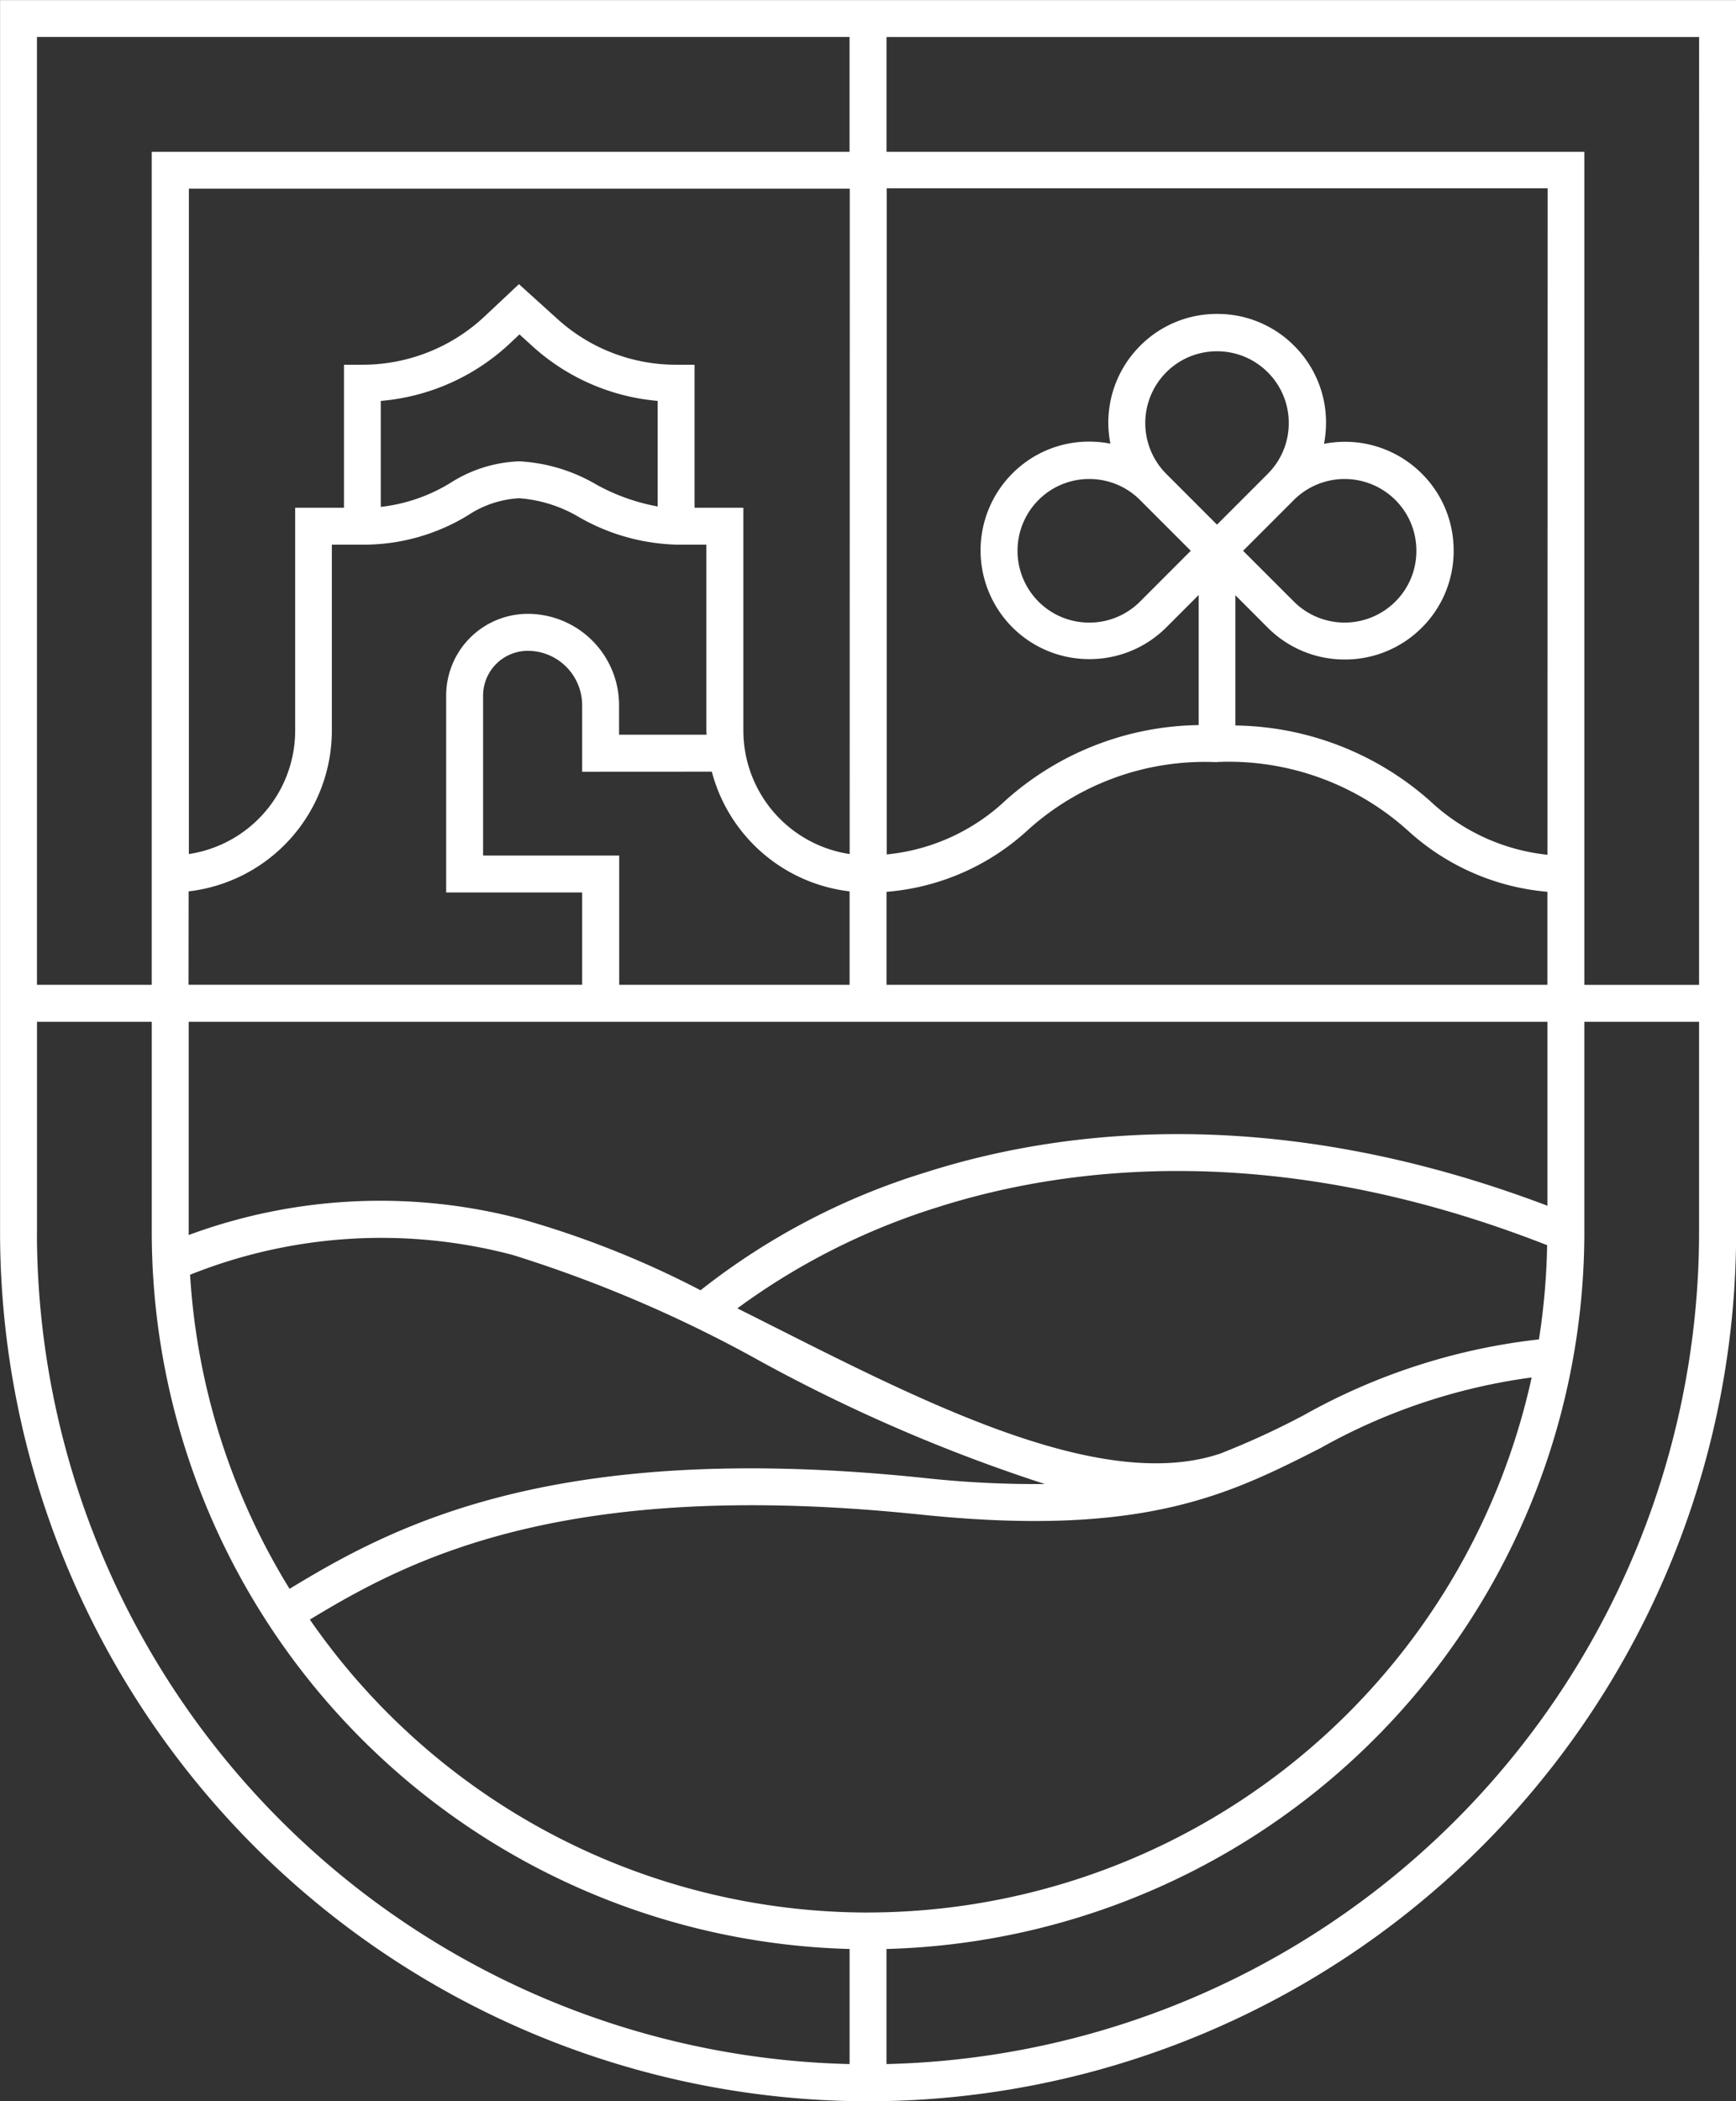 <svg xmlns="http://www.w3.org/2000/svg" width="49.598" height="60" viewBox="0 0 49.598 60"><rect x="0" y="0" width="49.598" height="60" fill="#333333" stroke="none"/><g transform="translate(-4103 4347)"><path d="M5511-4356.062a24.827,24.827,0,0,0,24.8,24.8,24.826,24.826,0,0,0,24.8-24.8v-35.2H5511Zm1.055,0v-6.025h3.279v6.025a20.484,20.484,0,0,0,19.937,20.451v3.286A23.771,23.771,0,0,1,5512.053-4356.062Zm23.744,19.41a19.4,19.4,0,0,1-15.948-8.365c2.865-1.739,7.277-4.055,17.432-3,4.487.467,7.031-.006,9.045-.784.068-.025.136-.053.2-.08.775-.312,1.477-.667,2.189-1.029a16.914,16.914,0,0,1,6.041-2.021A19.439,19.439,0,0,1,5535.8-4336.653Zm-19.41-19.41v-6.025h38.82v5.253c-7.823-2.967-13.963-2.17-17.778-.949a19.665,19.665,0,0,0-6.418,3.362,26.986,26.986,0,0,0-5.125-2.034,15.8,15.8,0,0,0-9.5.457C5516.389-4356.021,5516.387-4356.042,5516.387-4356.062Zm14.946-13.167a4.626,4.626,0,0,0,3.936,3.418v2.668h-6.582v-3.691H5524.8v-4.568a1.279,1.279,0,0,1,1.277-1.278,1.555,1.555,0,0,1,1.553,1.553v1.9Zm13.684-6.307-1.45,1.45a2.039,2.039,0,0,1-1.451.6,2.039,2.039,0,0,1-1.45-.6,2.054,2.054,0,0,1,0-2.9,2.039,2.039,0,0,1,1.45-.6,2.04,2.04,0,0,1,1.451.6Zm2.945-1.451a2.054,2.054,0,0,1,2.9,0,2.036,2.036,0,0,1,.6,1.451,2.034,2.034,0,0,1-.6,1.45,2.053,2.053,0,0,1-2.9,0l-1.451-1.45Zm-.746-.746-1.45,1.45-1.45-1.45a2.054,2.054,0,0,1,0-2.9,2.039,2.039,0,0,1,1.45-.6,2.039,2.039,0,0,1,1.45.6,2.035,2.035,0,0,1,.6,1.45A2.037,2.037,0,0,1,5547.216-4377.732Zm-1.45,8.228a7.646,7.646,0,0,1,5.44,1.946,6.762,6.762,0,0,0,4,1.76v2.656h-18.882v-2.655a6.75,6.75,0,0,0,4.047-1.773A7.539,7.539,0,0,1,5545.766-4369.5Zm-20.128,14.074a37.562,37.562,0,0,1,7.093,3.043,47.17,47.17,0,0,0,8.116,3.5,29.39,29.39,0,0,1-3.458-.174c-10.547-1.1-15.134,1.35-18.12,3.167a19.285,19.285,0,0,1-2.842-8.969A14.7,14.7,0,0,1,5525.638-4355.431Zm29.329,2.413a17.737,17.737,0,0,0-6.726,2.167,22.979,22.979,0,0,1-2.374,1.091c-3.332,1.128-8.276-1.361-12.662-3.57q-.576-.291-1.143-.574a19.409,19.409,0,0,1,5.742-2.894c3.7-1.175,9.708-1.923,17.394,1.09A19.51,19.51,0,0,1,5554.966-4353.018Zm.241-13.838a5.78,5.78,0,0,1-3.355-1.537,8.548,8.548,0,0,0-5.561-2.155v-3.718l.925.926a3.1,3.1,0,0,0,2.2.908,3.1,3.1,0,0,0,2.2-.908,3.087,3.087,0,0,0,.91-2.2,3.085,3.085,0,0,0-.91-2.2,3.1,3.1,0,0,0-2.794-.85,3.142,3.142,0,0,0,.058-.6,3.084,3.084,0,0,0-.91-2.2,3.085,3.085,0,0,0-2.2-.91,3.084,3.084,0,0,0-2.2.91,3.1,3.1,0,0,0-.851,2.795,3.164,3.164,0,0,0-.6-.059,3.083,3.083,0,0,0-2.2.91,3.109,3.109,0,0,0,0,4.393,3.1,3.1,0,0,0,2.2.908,3.1,3.1,0,0,0,2.2-.908l.923-.923v3.715a8.437,8.437,0,0,0-5.512,2.145,5.769,5.769,0,0,1-3.4,1.548v-19.02h18.882Zm-19.937-.021a3.567,3.567,0,0,1-3.037-3.521v-6.368h-1.394v-4.083h-.528a5.041,5.041,0,0,1-3.39-1.307l-1.1-.994-.971.912a5.1,5.1,0,0,1-3.5,1.389h-.527v4.083h-1.395v6.368a3.567,3.567,0,0,1-3.037,3.521v-19h18.882Zm-5.486-12.94v3.015a5.725,5.725,0,0,1-1.763-.632,4.85,4.85,0,0,0-2.192-.657,3.9,3.9,0,0,0-1.968.618,4.826,4.826,0,0,1-1.987.683v-3.026a6.146,6.146,0,0,0,3.7-1.652l.262-.247.377.342A6.1,6.1,0,0,0,5529.783-4379.817Zm-13.4,14.006a4.624,4.624,0,0,0,4.092-4.587v-5.313h.867a5.723,5.723,0,0,0,3.016-.835,2.944,2.944,0,0,1,1.467-.491,3.921,3.921,0,0,1,1.728.549,5.907,5.907,0,0,0,2.755.776h.867v5.313c0,.039.005.076.006.114h-2.5v-.843a2.611,2.611,0,0,0-2.608-2.608,2.335,2.335,0,0,0-2.332,2.333v5.623h3.885v2.636h-11.246Zm19.938,33.486v-3.286a20.485,20.485,0,0,0,19.938-20.451v-6.025h3.278v6.025A23.771,23.771,0,0,1,5536.325-4332.325Zm23.216-30.817h-3.278v-23.787h-19.937v-3.279h23.216Zm-24.271-27.066v3.279h-19.937v23.787h-3.279v-27.066Z" transform="translate(-1407.998 44.264)" fill="#fff"/></g></svg>